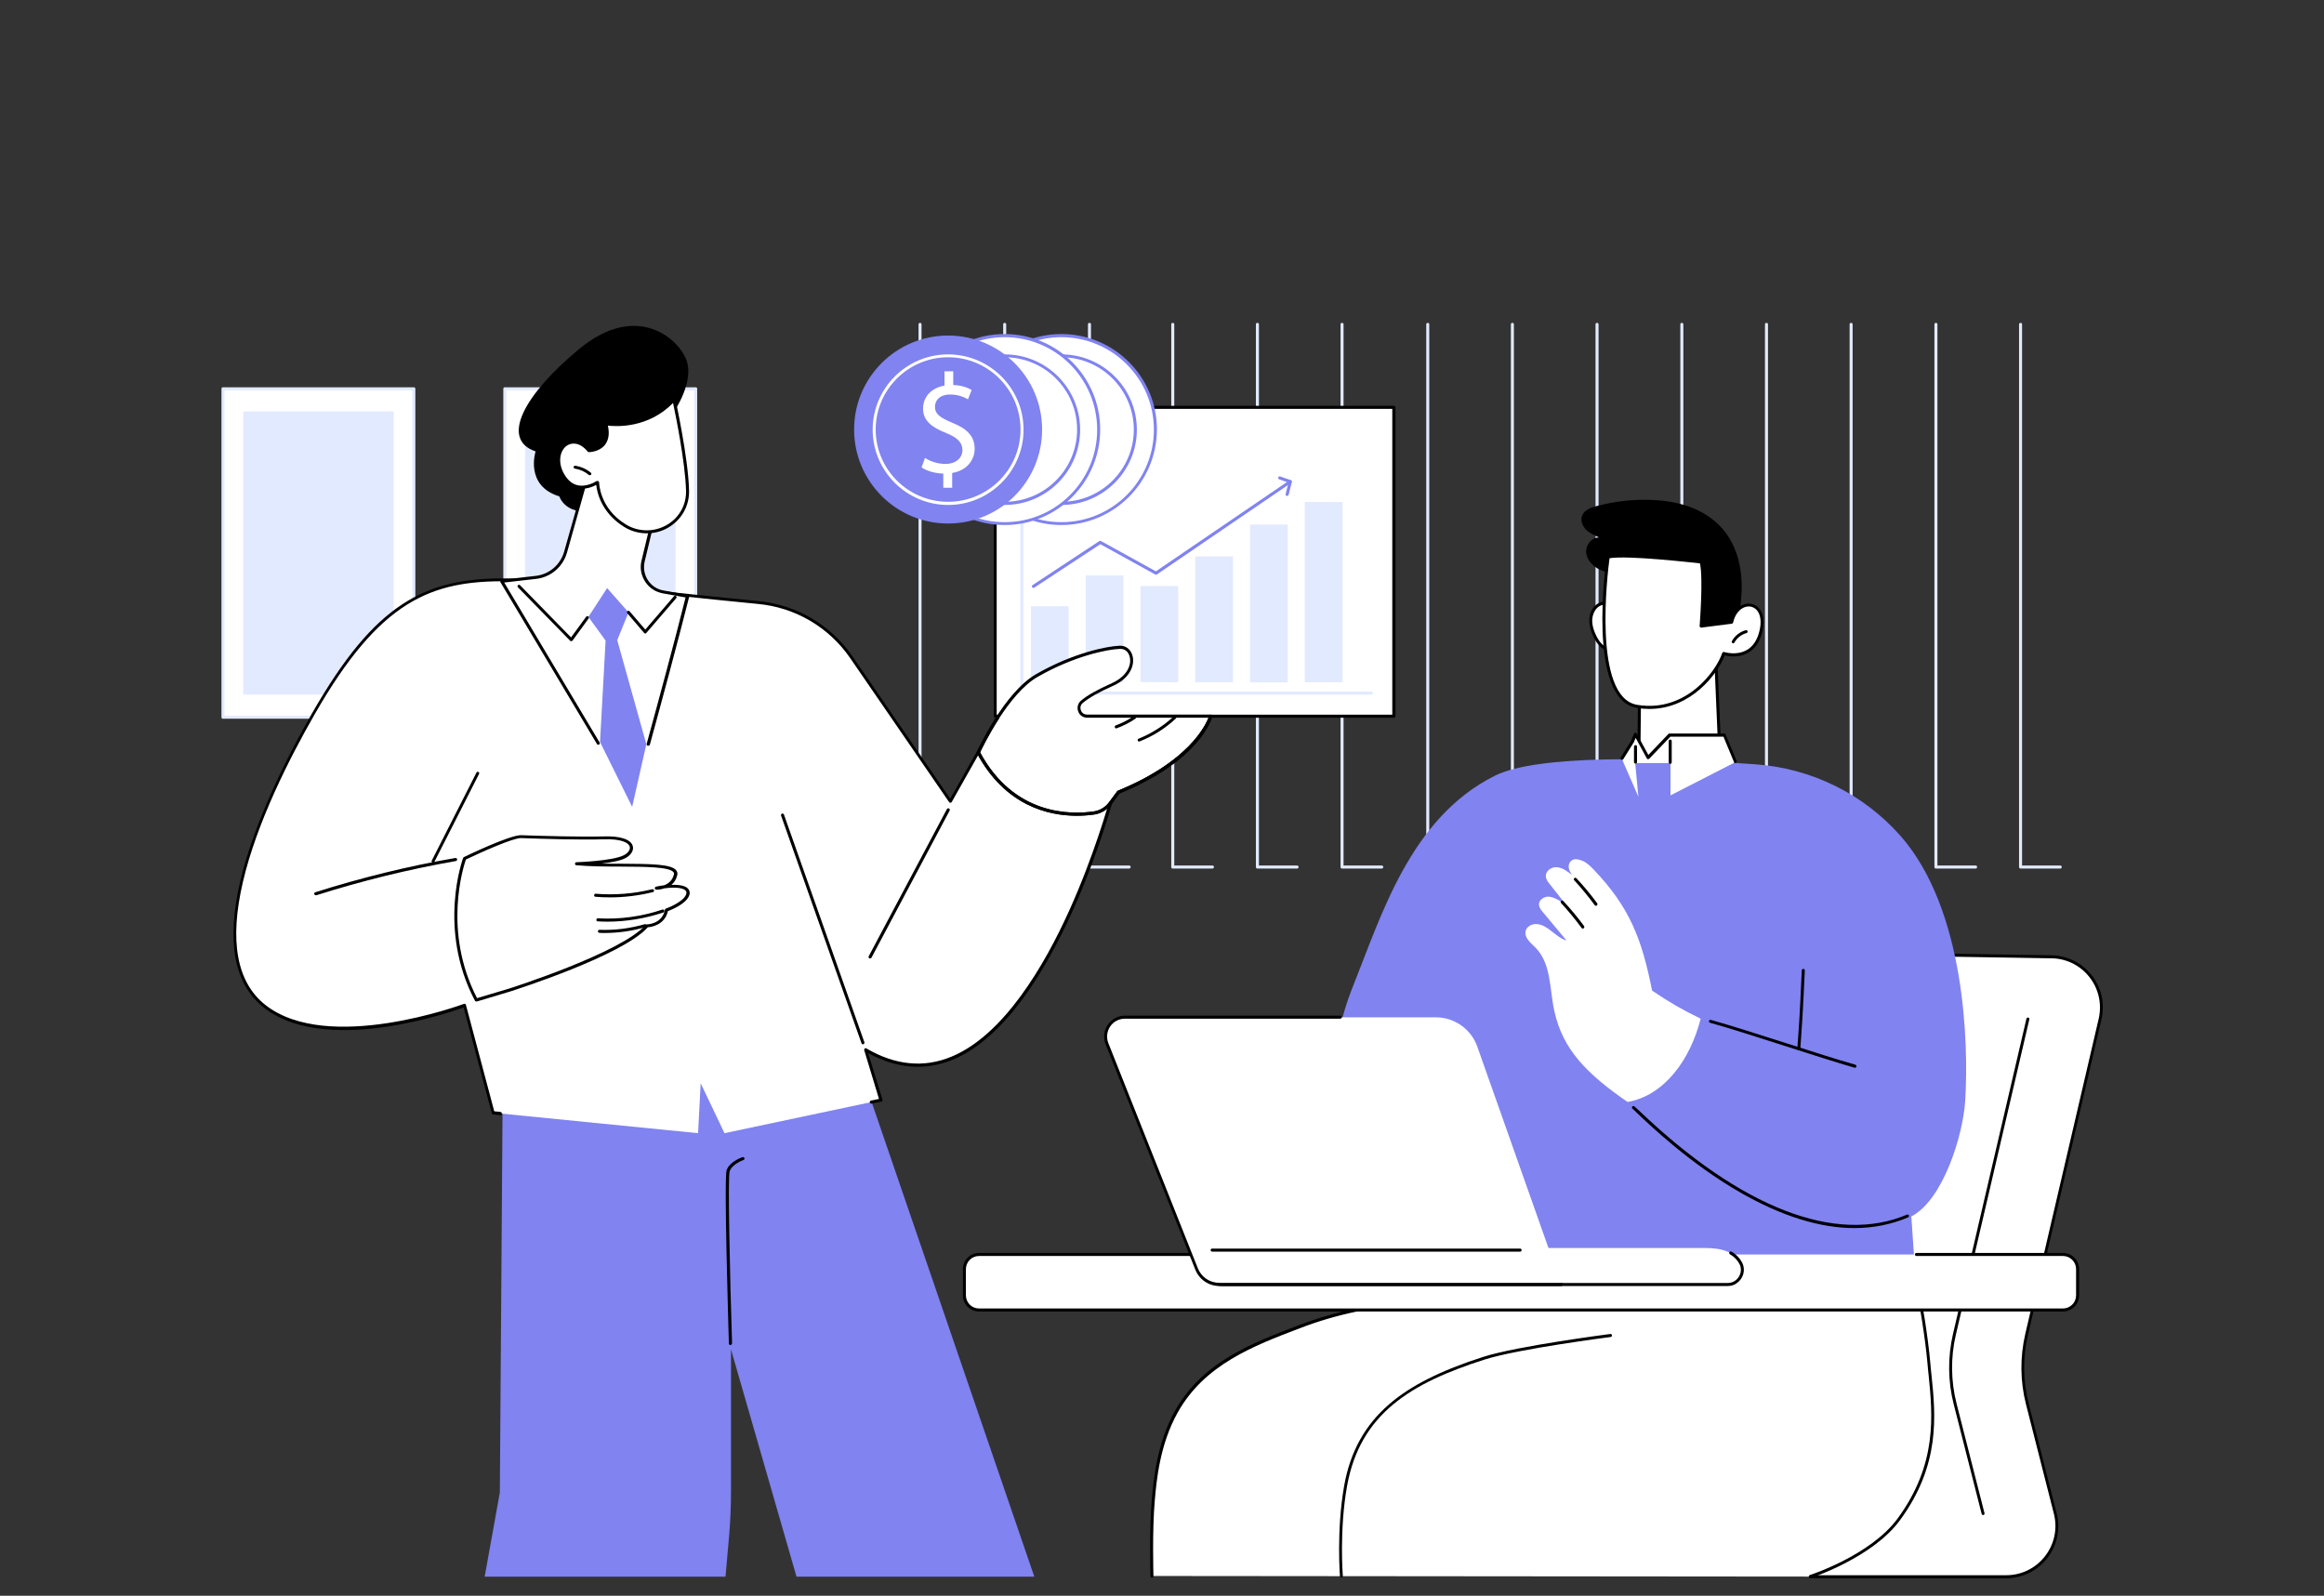 <?xml version="1.0" encoding="UTF-8"?> <svg xmlns="http://www.w3.org/2000/svg" width="3294" height="2262" viewBox="0 0 3294 2262" fill="none"><rect x="0" y="0" width="3294" height="2262" fill="#333333" stroke="none"/><path d="M586.488 1016.62L586.488 551.057H315.962L315.962 1016.62H586.488Z" fill="white"></path><path d="M586.567 1018.81H316.041C314.758 1018.81 313.902 1017.96 313.902 1016.67V551.112C313.902 549.829 314.758 548.974 316.041 548.974H586.567C587.851 548.974 588.706 549.829 588.706 551.112V1016.67C588.706 1017.74 587.637 1018.81 586.567 1018.81ZM318.179 1014.54H584.429V553.251H318.179V1014.54Z" fill="#E2EAFF"></path><path d="M557.913 583.19H344.699V984.596H557.913V583.19Z" fill="#E2EAFF"></path><path d="M986.008 1016.58L986.008 551.021H715.481L715.481 1016.58H986.008Z" fill="white"></path><path d="M986.05 1018.81H715.523C714.24 1018.81 713.385 1017.96 713.385 1016.67V551.112C713.385 549.829 714.24 548.974 715.523 548.974H986.05C987.333 548.974 988.188 549.829 988.188 551.112V1016.67C988.188 1017.74 987.333 1018.81 986.05 1018.81ZM717.662 1014.54H983.911V553.251H717.662V1014.54Z" fill="#E2EAFF"></path><path d="M957.395 583.19H744.182V984.596H957.395V583.19Z" fill="#E2EAFF"></path><path d="M2079.92 1231.17H2023.67C2022.39 1231.17 2021.54 1230.32 2021.54 1229.03V459.796C2021.54 458.513 2022.39 457.657 2023.67 457.657C2024.96 457.657 2025.81 458.513 2025.81 459.796V1226.89H2079.92C2081.2 1226.89 2082.06 1227.75 2082.06 1229.03C2082.06 1230.32 2080.99 1231.17 2079.92 1231.17Z" fill="#E2EAFF"></path><path d="M2199.89 1231.17H2143.64C2142.36 1231.17 2141.51 1230.32 2141.51 1229.03V459.796C2141.51 458.513 2142.36 457.657 2143.64 457.657C2144.93 457.657 2145.78 458.513 2145.78 459.796V1226.89H2199.89C2201.17 1226.89 2202.03 1227.75 2202.03 1229.03C2202.03 1230.32 2201.17 1231.17 2199.89 1231.17Z" fill="#E2EAFF"></path><path d="M2319.86 1231.17H2263.62C2262.33 1231.17 2261.48 1230.32 2261.48 1229.03V459.796C2261.48 458.513 2262.33 457.657 2263.62 457.657C2264.9 457.657 2265.76 458.513 2265.76 459.796V1226.89H2319.86C2321.14 1226.89 2322 1227.75 2322 1229.03C2322 1230.32 2321.14 1231.17 2319.86 1231.17Z" fill="#E2EAFF"></path><path d="M2440.05 1231.17H2383.81C2382.52 1231.17 2381.67 1230.32 2381.67 1229.03V459.796C2381.67 458.513 2382.52 457.657 2383.81 457.657C2385.09 457.657 2385.95 458.513 2385.95 459.796V1226.89H2440.05C2441.33 1226.89 2442.19 1227.75 2442.19 1229.03C2442.19 1230.32 2441.12 1231.17 2440.05 1231.17Z" fill="#E2EAFF"></path><path d="M1718.5 1231.17H1662.26C1660.97 1231.17 1660.12 1230.32 1660.12 1229.03V459.796C1660.12 458.513 1660.97 457.657 1662.26 457.657C1663.54 457.657 1664.4 458.513 1664.4 459.796V1226.89H1718.5C1719.78 1226.89 1720.64 1227.75 1720.64 1229.03C1720.64 1230.32 1719.57 1231.17 1718.5 1231.17Z" fill="#E2EAFF"></path><path d="M1838.47 1231.17H1782.23C1780.95 1231.17 1780.09 1230.32 1780.09 1229.03V459.796C1780.09 458.513 1780.95 457.657 1782.23 457.657C1783.51 457.657 1784.37 458.513 1784.37 459.796V1226.89H1838.47C1839.76 1226.89 1840.61 1227.75 1840.61 1229.03C1840.61 1230.32 1839.76 1231.17 1838.47 1231.17Z" fill="#E2EAFF"></path><path d="M1958.45 1231.17H1902.2C1900.92 1231.17 1900.06 1230.32 1900.06 1229.03V459.796C1900.06 458.513 1900.92 457.657 1902.2 457.657C1903.48 457.657 1904.34 458.513 1904.34 459.796V1226.89H1958.45C1959.73 1226.89 1960.58 1227.75 1960.58 1229.03C1960.58 1230.32 1959.73 1231.17 1958.45 1231.17Z" fill="#E2EAFF"></path><path d="M2560.02 1231.17H2503.78C2502.49 1231.17 2501.64 1230.32 2501.64 1229.03V459.796C2501.64 458.513 2502.49 457.657 2503.78 457.657C2505.06 457.657 2505.92 458.513 2505.92 459.796V1226.89H2560.02C2561.3 1226.89 2562.16 1227.75 2562.16 1229.03C2562.16 1230.32 2561.3 1231.17 2560.02 1231.17Z" fill="#E2EAFF"></path><path d="M2679.99 1231.17H2623.75C2622.47 1231.17 2621.61 1230.32 2621.61 1229.03V459.796C2621.61 458.513 2622.47 457.657 2623.75 457.657C2625.03 457.657 2625.89 458.513 2625.89 459.796V1226.89H2679.99C2681.28 1226.89 2682.13 1227.75 2682.13 1229.03C2682.13 1230.32 2681.28 1231.17 2679.99 1231.17Z" fill="#E2EAFF"></path><path d="M2800.18 1231.17H2743.94C2742.66 1231.17 2741.8 1230.32 2741.8 1229.03V459.796C2741.8 458.513 2742.66 457.657 2743.94 457.657C2745.22 457.657 2746.08 458.513 2746.08 459.796V1226.89H2800.18C2801.47 1226.89 2802.32 1227.75 2802.32 1229.03C2802.32 1230.32 2801.25 1231.17 2800.18 1231.17Z" fill="#E2EAFF"></path><path d="M2920.15 1231.17H2863.91C2862.63 1231.17 2861.77 1230.32 2861.77 1229.03V459.796C2861.77 458.513 2862.63 457.657 2863.91 457.657C2865.19 457.657 2866.05 458.513 2866.05 459.796V1226.89H2920.15C2921.44 1226.89 2922.29 1227.75 2922.29 1229.03C2922.29 1230.32 2921.44 1231.17 2920.15 1231.17Z" fill="#E2EAFF"></path><path d="M1360.29 1231.17H1304.05C1302.77 1231.17 1301.91 1230.32 1301.91 1229.03V459.796C1301.91 458.513 1302.77 457.657 1304.05 457.657C1305.33 457.657 1306.19 458.513 1306.19 459.796V1226.89H1360.29C1361.58 1226.89 1362.43 1227.75 1362.43 1229.03C1362.43 1230.32 1361.58 1231.17 1360.29 1231.17Z" fill="#E2EAFF"></path><path d="M1480.27 1231.17H1424.02C1422.74 1231.17 1421.88 1230.32 1421.88 1229.03V459.796C1421.88 458.513 1422.74 457.657 1424.02 457.657C1425.31 457.657 1426.16 458.513 1426.16 459.796V1226.89H1480.27C1481.55 1226.89 1482.41 1227.75 1482.41 1229.03C1482.41 1230.32 1481.55 1231.17 1480.27 1231.17Z" fill="#E2EAFF"></path><path d="M1600.46 1231.17H1544.21C1542.93 1231.17 1542.07 1230.32 1542.07 1229.03V459.796C1542.07 458.513 1542.93 457.657 1544.21 457.657C1545.5 457.657 1546.35 458.513 1546.35 459.796V1226.89H1600.46C1601.74 1226.89 1602.6 1227.75 1602.6 1229.03C1602.6 1230.32 1601.53 1231.17 1600.46 1231.17Z" fill="#E2EAFF"></path><path d="M2566.65 2235.01H2843.59C2890.43 2235.01 2924.64 2190.74 2913.09 2145.4L2873.53 1990.14C2865.4 1957.85 2864.98 1924.06 2872.46 1891.56L2976.61 1444.38C2987.09 1399.69 2953.51 1356.92 2907.75 1356.28L2500.57 1349.65C2458.44 1349 2421.87 1378.3 2413.53 1419.58C2387.65 1545.11 2335.47 1799.81 2320.72 1876.16C2301.25 1978.59 2566.65 2235.01 2566.65 2235.01Z" fill="white"></path><path d="M2843.38 2237.15H2566.43C2565.79 2237.15 2565.37 2236.93 2564.94 2236.5C2564.3 2235.86 2497.79 2171.49 2434.49 2095.36C2349.37 1992.71 2310.24 1918.93 2318.58 1875.73C2332.9 1801.09 2382.73 1557.73 2411.39 1419.15C2419.94 1377.45 2456.73 1347.51 2499.07 1347.51C2499.5 1347.51 2500.14 1347.51 2500.57 1347.51L2907.75 1354.14C2930.2 1354.57 2950.95 1364.83 2964.85 1382.58C2978.75 1400.33 2983.67 1423 2978.53 1445.03L2874.39 1892.2C2866.9 1924.06 2867.33 1957.85 2875.46 1989.71L2915.02 2144.97C2920.79 2167.21 2915.87 2190.52 2901.76 2208.7C2887.65 2226.67 2866.47 2237.15 2843.38 2237.15ZM2567.5 2232.87H2843.59C2865.19 2232.87 2885.29 2223.03 2898.55 2205.92C2911.81 2188.81 2916.52 2167 2911.17 2145.83L2871.61 1990.57C2863.27 1958.06 2863.05 1923.63 2870.54 1891.13L2974.68 1443.96C2979.39 1423.21 2974.68 1401.83 2961.64 1385.15C2948.59 1368.47 2928.92 1358.63 2907.96 1358.41L2500.78 1351.79C2500.35 1351.79 2499.93 1351.79 2499.28 1351.79C2458.87 1351.79 2423.79 1380.23 2415.67 1420.01C2387.22 1558.37 2337.18 1801.74 2322.85 1876.59C2304.25 1974.32 2553.18 2218.97 2567.5 2232.87Z" fill="black"></path><path d="M2810.87 2147.54C2810.02 2147.54 2808.95 2146.9 2808.74 2145.83L2769.17 1990.57C2760.83 1958.06 2760.62 1923.63 2768.1 1891.13L2872.25 1443.96C2872.46 1442.89 2873.75 1442.03 2874.82 1442.46C2875.89 1442.67 2876.74 1443.96 2876.31 1445.03L2772.17 1892.2C2764.68 1924.06 2765.11 1957.85 2773.24 1989.71L2812.8 2144.97C2813.01 2146.04 2812.37 2147.33 2811.3 2147.54C2811.3 2147.54 2811.09 2147.54 2810.87 2147.54Z" fill="black"></path><path d="M2322.85 1079.76L2324.14 957.222L2429.14 868.9L2438.34 1079.76H2322.85Z" fill="white"></path><path d="M2438.34 1081.9H2322.85C2322.21 1081.9 2321.78 1081.69 2321.36 1081.26C2320.93 1080.83 2320.71 1080.4 2320.71 1079.76L2322 957.222C2322 956.58 2322.21 955.939 2322.85 955.511L2427.86 867.403C2428.5 866.975 2429.35 866.761 2429.99 867.189C2430.64 867.616 2431.28 868.258 2431.28 869.113L2440.26 1079.76C2440.26 1080.4 2440.05 1080.83 2439.62 1081.26C2439.4 1081.47 2438.76 1081.9 2438.34 1081.9ZM2324.99 1077.62H2435.98L2427.21 873.604L2326.28 958.291L2324.99 1077.62Z" fill="black"></path><path d="M2261.91 860.56C2257.41 865.265 2255.06 871.68 2254.85 878.31C2254.63 884.726 2256.13 891.355 2258.48 897.343C2261.48 905.042 2265.97 912.527 2272.6 917.659C2276.45 920.439 2281.37 922.578 2285.86 921.081C2292.06 918.942 2294.2 911.457 2294.84 905.042C2295.91 893.28 2296.12 876.813 2291.2 865.693C2286.07 853.289 2270.89 851.578 2261.91 860.56Z" fill="white"></path><path d="M2282.65 923.434C2279.01 923.434 2274.95 921.937 2271.31 919.156C2265.11 914.452 2260.19 907.394 2256.56 897.985C2253.78 890.714 2252.49 884.298 2252.71 878.096C2252.92 870.611 2255.7 863.768 2260.41 859.063C2265.33 853.931 2272.38 851.792 2279.01 853.075C2285.43 854.358 2290.56 858.422 2293.13 864.41C2298.47 876.813 2297.83 895.205 2296.98 904.828C2296.12 914.665 2292.49 920.867 2286.5 922.792C2285.21 923.22 2283.93 923.434 2282.65 923.434ZM2263.4 862.057C2259.55 866.12 2257.2 871.894 2256.77 878.31C2256.56 883.87 2257.63 889.644 2260.41 896.488C2263.83 905.042 2268.32 911.671 2273.88 915.735C2275.8 917.232 2280.72 920.226 2285.21 918.729C2290.56 917.018 2292.27 909.961 2292.7 904.4C2293.55 894.991 2294.2 877.669 2289.28 866.12C2287.14 861.416 2283.29 858.208 2278.37 857.138C2273.02 856.283 2267.46 857.994 2263.4 862.057Z" fill="black"></path><path d="M2242.66 730.536C2245.86 722.837 2254.63 719.629 2262.55 717.491C2286.5 711.075 2311.52 707.867 2336.33 708.509C2356 708.937 2375.68 711.503 2394.07 718.132C2412.46 724.762 2429.57 735.454 2442.18 750.424C2455.66 766.25 2463.57 786.352 2466.78 806.882C2469.77 825.701 2468.92 844.948 2466.14 863.767C2462.93 886.222 2456.94 907.822 2430.21 906.966C2403.48 906.111 2376.1 885.581 2361.13 864.837C2350.87 850.722 2343.38 833.4 2328.41 824.204C2319.43 818.644 2308.52 816.506 2297.83 815.009C2287.35 813.298 2276.45 811.801 2266.82 807.096C2257.2 802.391 2249.07 793.409 2248.22 782.93C2247.36 772.451 2256.34 761.117 2267.04 761.973C2260.19 758.979 2253.14 755.985 2248 750.852C2242.87 745.292 2239.66 737.379 2242.66 730.536Z" fill="black"></path><path d="M2410.75 796.832C2410.75 796.832 2305.96 784 2279.44 789.561C2279.44 789.561 2250.14 989.943 2320.28 1001.49C2390.43 1012.83 2434.06 953.16 2443.04 926.428C2443.04 926.428 2484.31 939.901 2495.65 895.633C2506.98 851.151 2462.71 844.949 2454.16 882.374L2410.75 887.934C2410.75 887.72 2416.52 816.72 2410.75 796.832Z" fill="white"></path><path d="M2337.82 1004.91C2332.05 1004.91 2326.27 1004.48 2320.07 1003.42C2248.65 991.867 2276.23 797.473 2277.3 789.132C2277.52 788.277 2278.16 787.422 2279.01 787.422C2305.74 781.861 2406.68 794.051 2410.96 794.693C2411.82 794.693 2412.46 795.334 2412.67 796.19C2417.8 814.367 2413.95 871.894 2412.89 885.153L2452.23 880.235C2455.44 868.045 2462.93 859.277 2472.34 856.497C2479.39 854.358 2486.67 856.069 2492.01 860.988C2499.5 868.259 2501.64 880.876 2497.79 896.06C2494.15 910.174 2487.31 920.226 2477.26 925.572C2464.21 932.843 2449.88 930.277 2444.54 928.994C2434.48 955.725 2396.63 1004.91 2337.82 1004.91ZM2281.36 791.271C2278.8 809.663 2256.56 988.873 2320.71 999.138C2388.51 1010.26 2431.7 953.159 2441.11 925.572C2441.54 924.503 2442.61 923.861 2443.89 924.289C2444.11 924.289 2460.79 929.635 2475.33 921.723C2484.31 916.804 2490.51 907.822 2493.72 894.777C2497.14 881.304 2495.43 869.97 2489.23 863.982C2485.17 860.132 2479.61 858.635 2473.83 860.346C2465.49 862.912 2459.08 871.039 2456.51 882.373C2456.3 883.229 2455.66 883.87 2454.8 884.084L2411.39 889.644C2410.75 889.644 2410.11 889.43 2409.68 889.003C2409.25 888.575 2409.04 887.933 2409.04 887.292C2409.04 886.65 2414.38 819.714 2409.46 798.542C2396.63 797.259 2307.67 786.994 2281.36 791.271Z" fill="black"></path><path d="M2456.73 911.885C2456.3 911.885 2456.09 911.885 2455.66 911.671C2454.59 911.03 2454.16 909.747 2454.81 908.677C2458.87 901.192 2466.35 895.418 2474.48 893.28C2475.55 893.066 2476.83 893.707 2477.05 894.777C2477.26 895.846 2476.62 897.129 2475.55 897.343C2468.49 899.268 2462.08 904.186 2458.44 910.602C2458.23 911.457 2457.37 911.885 2456.73 911.885Z" fill="black"></path><path d="M2691.75 2153.53C2754.63 2067.56 2739.66 1992.92 2734.31 1932.4C2727.47 1855.2 2701.16 1737.79 2701.16 1737.79L2123.76 1596.86L2007.85 1846.22C1934.07 1849.85 1877.39 1867.18 1841.68 1880.65C1776.24 1905.67 1706.1 1932.4 1667.39 2000.84C1641.73 2046.6 1637.02 2098.57 1634.67 2126.15C1630.82 2169.57 1632.74 2233.94 1632.74 2233.94L2565.79 2234.79C2566.01 2234.79 2652.62 2206.99 2691.75 2153.53Z" fill="white"></path><path d="M2566.01 2236.93C2565.15 2236.93 2564.3 2236.29 2563.87 2235.43C2563.44 2234.36 2564.08 2233.08 2565.15 2232.65C2566.01 2232.44 2651.55 2204.64 2689.83 2152.24C2746.29 2075.04 2739.23 2005.75 2733.67 1949.94C2733.03 1943.95 2732.39 1938.18 2731.96 1932.4C2725.54 1860.55 2702.02 1752.34 2699.03 1739.29L2124.61 1599.22L2009.77 1847.07C2009.34 1847.72 2008.7 1848.36 2007.85 1848.36C1950.32 1851.14 1894.5 1862.68 1842.32 1882.79C1776.03 1908.02 1707.38 1934.33 1669.31 2002.12C1643.87 2047.46 1639.16 2098.99 1636.81 2126.58C1632.96 2169.35 1634.88 2233.51 1634.88 2234.15C1634.88 2235.43 1634.03 2236.29 1632.74 2236.29C1631.46 2236.29 1630.61 2235.43 1630.61 2234.15C1630.61 2233.51 1628.68 2169.14 1632.53 2125.94C1635.1 2097.93 1639.59 2045.96 1665.46 1999.77C1704.39 1930.48 1773.68 1904.17 1840.83 1878.51C1893.01 1858.62 1948.61 1847.07 2006.35 1844.08L2121.62 1596.01C2122.05 1595.15 2123.11 1594.51 2123.97 1594.72L2701.38 1735.66C2702.23 1735.87 2702.88 1736.51 2702.88 1737.37C2703.09 1738.65 2729.39 1855.84 2736.02 1932.4C2736.45 1938.18 2737.09 1943.95 2737.73 1949.72C2743.51 2006.18 2750.56 2076.33 2693.04 2154.81C2653.9 2208.27 2567.08 2236.5 2566.22 2236.93C2566.44 2236.93 2566.22 2236.93 2566.01 2236.93Z" fill="black"></path><path d="M1901.35 2236.08C1900.28 2236.08 1899.21 2235.22 1899.21 2234.15C1899.21 2233.51 1894.08 2168.92 1905.2 2106.05C1913.75 2057.93 1934.71 2020.08 1968.92 1990.57C1999.51 1964.05 2042.06 1942.67 2102.8 1923.21C2151.13 1907.81 2281.15 1891.13 2282.44 1890.91C2283.72 1890.7 2284.57 1891.55 2284.79 1892.84C2285 1893.91 2284.15 1894.98 2282.86 1895.19C2281.58 1895.4 2151.98 1911.87 2103.87 1927.27C2000.36 1960.42 1927.65 2003.61 1909.26 2106.69C1898.14 2168.92 1903.27 2233.08 1903.27 2233.72C1903.48 2235.01 1902.63 2236.08 1901.35 2236.08Z" fill="black"></path><path d="M2037.79 1783.56L2036.72 1710.63C2036.72 1710.63 1975.13 1700.15 1934.28 1662.09C1875.9 1607.34 1879.54 1492.93 1918.03 1397.12C1957.59 1298.75 1998.87 1159.53 2118.62 1099.65C2179.57 1069.28 2351.09 1073.77 2488.17 1083.4C2567.29 1088.96 2641.07 1125.31 2693.68 1184.76C2785.21 1288.7 2790.56 1478.39 2785.42 1560.51C2782.43 1608.84 2754.2 1701.01 2709.08 1724.32L2713.14 1783.56H2037.79Z" fill="#8083F0"></path><path d="M2775.59 1785.91H1965.93C1964.65 1785.91 1963.79 1785.05 1963.79 1783.77C1963.79 1782.49 1964.65 1781.63 1965.93 1781.63H2775.59C2776.87 1781.63 2777.73 1782.49 2777.73 1783.77C2777.73 1785.05 2776.87 1785.91 2775.59 1785.91Z" fill="black"></path><path d="M2629.31 1513.46C2629.1 1513.46 2628.88 1513.46 2628.67 1513.46C2603.22 1506.19 2568.15 1494.85 2530.72 1482.88C2491.8 1470.47 2451.6 1457.43 2423.8 1449.73C2422.73 1449.52 2422.08 1448.23 2422.3 1447.16C2422.73 1446.09 2423.8 1445.45 2424.87 1445.67C2452.67 1453.37 2492.87 1466.41 2532.01 1478.81C2569.22 1490.79 2604.5 1502.12 2629.74 1509.18C2630.81 1509.61 2631.45 1510.68 2631.24 1511.75C2631.02 1512.82 2630.17 1513.46 2629.31 1513.46Z" fill="black"></path><path d="M2628.46 1740.79C2579.48 1740.79 2525.38 1723.89 2467 1690.53C2395.78 1649.68 2338.9 1595.37 2320.29 1577.62C2317.08 1574.41 2314.73 1572.27 2313.87 1571.63C2313.02 1570.99 2312.81 1569.49 2313.45 1568.63C2314.09 1567.78 2315.59 1567.56 2316.44 1568.21C2317.51 1569.06 2319.65 1570.99 2323.28 1574.41C2467.42 1712.13 2602.15 1764.52 2702.88 1721.75C2703.95 1721.33 2705.23 1721.75 2705.66 1722.82C2706.08 1723.89 2705.66 1725.18 2704.59 1725.6C2680.64 1735.65 2655.19 1740.79 2628.46 1740.79Z" fill="black"></path><path d="M2549.54 1488.87C2548.26 1488.87 2547.4 1487.8 2547.4 1486.51L2547.83 1481.59C2550.18 1450.37 2551.04 1437.54 2553.82 1375.52C2553.82 1374.24 2554.89 1373.38 2555.96 1373.38C2557.24 1373.38 2558.1 1374.45 2558.1 1375.52C2555.32 1437.54 2554.25 1450.37 2552.11 1481.59L2551.68 1486.51C2551.68 1488.01 2550.83 1488.87 2549.54 1488.87Z" fill="black"></path><path d="M2206.73 1229.25C2214.64 1229.89 2221.7 1235.23 2228.33 1240.37C2223.2 1233.31 2221.7 1226.68 2225.76 1221.55C2229.83 1216.41 2235.82 1217.48 2242.02 1219.84C2248.43 1222.19 2253.57 1227.11 2258.48 1232.24C2310.24 1286.34 2327.13 1331.25 2341.67 1404.18C2367.12 1421.29 2382.09 1430.06 2410.53 1443.96C2395.57 1502.98 2358.35 1553.24 2306.82 1562C2248.22 1521.59 2215.29 1487.37 2203.31 1434.12C2196.04 1402.25 2199.25 1365.69 2175.72 1342.59C2169.73 1336.6 2161.82 1330.4 2162.04 1322.06C2162.25 1314.15 2170.8 1309.01 2178.72 1309.87C2186.42 1310.51 2193.47 1315.43 2199.89 1320.56C2206.3 1325.48 2212.72 1331.04 2220.42 1333.18C2209.3 1319.71 2197.96 1306.45 2186.84 1292.97C2184.49 1290.19 2182.14 1287.2 2181.5 1283.78C2180 1275.44 2189.84 1269.24 2197.96 1271.38C2206.09 1273.3 2214.64 1278.43 2219.99 1285.06C2225.34 1291.69 2227.9 1295.33 2236.46 1303.88C2223.2 1286.99 2209.94 1270.31 2196.68 1253.41C2194.11 1250.2 2191.55 1247 2191.12 1243.15C2190.05 1234.81 2198.61 1228.6 2206.73 1229.25Z" fill="white"></path><path d="M2262.12 1283.99C2261.48 1283.99 2260.83 1283.78 2260.41 1283.14C2251.43 1270.95 2241.59 1258.97 2231.32 1247.85C2230.47 1247 2230.47 1245.71 2231.32 1244.86C2232.18 1244 2233.46 1244 2234.32 1244.86C2244.8 1255.98 2254.63 1267.95 2263.83 1280.36C2264.47 1281.21 2264.26 1282.71 2263.4 1283.35C2262.97 1283.78 2262.55 1283.99 2262.12 1283.99Z" fill="black"></path><path d="M2243.52 1316.28C2242.87 1316.28 2242.23 1316.07 2241.8 1315.43C2232.82 1303.24 2222.98 1291.26 2212.72 1280.14C2211.86 1279.29 2211.86 1278 2212.72 1277.15C2213.58 1276.29 2214.86 1276.29 2215.71 1277.15C2226.19 1288.27 2236.03 1300.25 2245.23 1312.65C2245.87 1313.5 2245.65 1315 2244.8 1315.64C2244.58 1316.07 2243.94 1316.28 2243.52 1316.28Z" fill="black"></path><path d="M2298.9 1075.91L2318.58 1041.91L2336.11 1073.99L2366.27 1042.55H2444.75L2460.36 1079.97L2367.76 1127.45V1081.69H2317.72L2322.21 1129.38L2298.9 1075.91Z" fill="white"></path><path d="M2459.72 1079.55L2444.32 1042.12H2366.48L2336.11 1073.99L2318.15 1041.05L2313.66 1051.75L2299.12 1075.06L2459.72 1079.55Z" fill="white"></path><path d="M2459.72 1081.69C2458.87 1081.69 2458.01 1081.26 2457.8 1080.4L2442.83 1044.26H2367.55L2337.61 1075.48C2337.18 1075.91 2336.54 1076.13 2335.69 1076.13C2335.05 1076.13 2334.4 1075.7 2334.19 1075.06L2318.36 1045.97L2315.58 1052.6C2315.58 1052.6 2315.58 1052.82 2315.37 1052.82L2300.83 1076.13C2300.19 1077.19 2298.9 1077.41 2297.83 1076.77C2296.77 1076.13 2296.55 1074.84 2297.19 1073.77L2311.52 1050.68L2316.01 1039.98C2316.23 1039.13 2317.08 1038.7 2317.94 1038.7C2318.79 1038.7 2319.43 1039.13 2319.86 1039.77L2336.33 1070.14L2364.77 1040.41C2365.2 1039.98 2365.63 1039.77 2366.27 1039.77H2443.9C2444.75 1039.77 2445.61 1040.2 2445.82 1041.05L2461.43 1078.48C2461.86 1079.55 2461.43 1080.83 2460.36 1081.26C2460.36 1081.69 2460.15 1081.69 2459.72 1081.69Z" fill="black"></path><path d="M2367.34 1082.75C2366.05 1082.75 2365.2 1081.9 2365.2 1080.62V1050.46C2365.2 1049.18 2366.05 1048.32 2367.34 1048.32C2368.62 1048.32 2369.47 1049.18 2369.47 1050.46V1080.62C2369.47 1081.9 2368.62 1082.75 2367.34 1082.75Z" fill="black"></path><path d="M2318.15 1082.33C2316.87 1082.33 2316.01 1081.47 2316.01 1080.19V1058.38C2316.01 1057.09 2316.87 1056.24 2318.15 1056.24C2319.43 1056.24 2320.29 1057.09 2320.29 1058.38V1080.19C2320.29 1081.47 2319.43 1082.33 2318.15 1082.33Z" fill="black"></path><path d="M2924 1856.91H1387.67C1376.34 1856.91 1366.93 1847.71 1366.93 1836.17V1798.96C1366.93 1787.62 1376.12 1778.21 1387.67 1778.21H2924C2935.34 1778.21 2944.75 1787.41 2944.75 1798.96V1836.17C2944.75 1847.71 2935.55 1856.91 2924 1856.91Z" fill="white"></path><path d="M2924 1859.05H1387.67C1375.05 1859.05 1364.79 1848.78 1364.79 1836.17V1798.96C1364.79 1786.34 1375.05 1776.07 1387.67 1776.07H2162.25C2163.54 1776.07 2164.39 1776.93 2164.39 1778.21C2164.39 1779.49 2163.54 1780.35 2162.25 1780.35H1387.67C1377.4 1780.35 1369.06 1788.69 1369.06 1798.96V1836.17C1369.06 1846.43 1377.4 1854.77 1387.67 1854.77H2924C2934.27 1854.77 2942.61 1846.43 2942.61 1836.17V1798.96C2942.61 1788.69 2934.27 1780.35 2924 1780.35H2716.35C2715.07 1780.35 2714.21 1779.49 2714.21 1778.21C2714.21 1776.93 2715.07 1776.07 2716.35 1776.07H2924C2936.62 1776.07 2946.89 1786.34 2946.89 1798.96V1836.17C2946.89 1848.78 2936.62 1859.05 2924 1859.05Z" fill="black"></path><path d="M2178.93 1768.8H1685.57L1694.98 1794.68C1700.75 1810.29 1715.72 1820.77 1732.4 1820.77H2448.6C2452.88 1820.77 2457.16 1819.7 2460.58 1817.35C2468.71 1811.79 2471.7 1801.52 2468.28 1792.97C2459.94 1775.22 2442.4 1769.02 2416.52 1769.02H2178.93V1768.8Z" fill="white"></path><path d="M2448.82 1822.91H1732.62C1715.08 1822.91 1699.26 1811.79 1693.06 1795.32L1683.65 1769.44C1683.43 1768.8 1683.43 1768.16 1683.86 1767.52C1684.29 1766.88 1684.93 1766.66 1685.57 1766.66H2178.93C2180.22 1766.66 2181.07 1767.52 2181.07 1768.8C2181.07 1770.09 2180.22 1770.94 2178.93 1770.94H1688.57L1696.91 1794.04C1702.47 1808.79 1716.58 1818.63 1732.41 1818.63H2448.61C2452.67 1818.63 2456.3 1817.56 2459.3 1815.42C2466.36 1810.5 2469.35 1801.52 2466.36 1793.4C2463.15 1786.77 2458.44 1781.63 2452.03 1778C2450.96 1777.36 2450.74 1776.07 2451.17 1775C2451.81 1773.94 2453.1 1773.72 2454.17 1774.15C2461.22 1778.21 2466.57 1783.99 2470.21 1791.69C2474.05 1801.74 2470.42 1812.86 2461.65 1818.84C2458.23 1821.62 2453.74 1822.91 2448.82 1822.91Z" fill="black"></path><path d="M1728.56 1820.77C1714.23 1820.77 1701.4 1812 1696.05 1798.74L1569.24 1479.67C1565.81 1471.12 1566.88 1461.71 1572.02 1454.01C1577.15 1446.52 1585.7 1442.03 1594.68 1442.03H2035.01C2061.53 1442.03 2085.27 1458.71 2094.04 1483.95L2213.15 1820.98H1728.56V1820.77Z" fill="white"></path><path d="M2212.94 1822.91H1728.55C1713.16 1822.91 1699.68 1813.71 1694.12 1799.38L1567.09 1480.31C1563.46 1471.12 1564.53 1460.85 1570.09 1452.72C1575.65 1444.6 1584.84 1439.68 1594.47 1439.68H1899.64C1900.92 1439.68 1901.78 1440.54 1901.78 1441.82C1901.78 1443.1 1900.92 1443.96 1899.64 1443.96H1594.47C1586.13 1443.96 1578.21 1448.02 1573.51 1455.08C1568.8 1462.13 1567.95 1470.9 1570.94 1478.6L1697.76 1797.67C1702.68 1810.29 1714.65 1818.42 1728.34 1818.42H2212.94C2214.22 1818.42 2215.07 1819.27 2215.07 1820.56C2215.07 1822.05 2214.01 1822.91 2212.94 1822.91Z" fill="black"></path><path d="M2154.56 1774.15H1718.08C1716.79 1774.15 1715.94 1773.29 1715.94 1772.01C1715.94 1770.73 1716.79 1769.87 1718.08 1769.87H2154.56C2155.84 1769.87 2156.69 1770.73 2156.69 1772.01C2156.69 1773.29 2155.84 1774.15 2154.56 1774.15Z" fill="black"></path><mask id="mask0_186_3667" style="mask-type:luminance" maskUnits="userSpaceOnUse" x="316" y="460" width="1762" height="1776"><path d="M2077.78 460.01H316.041V2235.01H2077.78V460.01Z" fill="white"></path></mask><g mask="url(#mask0_186_3667)"><path d="M1023.9 2285.48L1033.31 2178.34C1035.23 2156.74 1036.09 2134.92 1036.09 2113.11V1912.73L1143.45 2285.26H1483.26L1145.8 1300.67L712.741 1508.97L708.464 2115.68L677.883 2285.26H1023.9V2285.48Z" fill="#8083F0"></path><path d="M1035.23 1906.53C1034.17 1906.53 1033.1 1905.67 1033.1 1904.39C1032.45 1880.43 1026.04 1670.43 1029.89 1658.88C1033.95 1646.48 1051.7 1640.49 1052.34 1640.28C1053.41 1639.85 1054.7 1640.49 1055.12 1641.56C1055.55 1642.63 1054.91 1643.91 1053.84 1644.34C1053.63 1644.34 1037.59 1649.9 1034.17 1660.38C1031.39 1668.5 1034.59 1810.93 1037.59 1904.39C1037.37 1905.46 1036.52 1906.53 1035.23 1906.53Z" fill="black"></path><path d="M1249.09 1559.23L1227.06 1488.01C1448.4 1617.82 1576.93 1128.31 1576.93 1128.31L1397.08 1047.9L1347.47 1136.01L1207.18 931.775C1176.81 887.507 1128.26 859.064 1074.8 853.931C946.273 841.742 804.915 823.136 720.656 821.853C603.036 820.142 533.319 856.925 444.783 1011.33C356.247 1165.73 284.606 1354.57 375.28 1426.21C465.955 1497.85 658.852 1424.92 658.852 1424.92L699.485 1577.4L989.472 1606.27L993.108 1535.49L1026.9 1606.27L1249.09 1559.23Z" fill="white"></path><path d="M709.535 1580.82H709.321L699.056 1579.75C698.2 1579.75 697.345 1579.11 697.131 1578.26L657.14 1428.13C646.875 1431.77 603.249 1446.74 551.282 1454.86C496.535 1463.42 421.258 1465.77 373.782 1428.13C331.867 1394.98 320.532 1334.89 340.421 1249.56C360.309 1164.66 406.93 1072.7 442.643 1010.47C487.339 932.629 526.689 885.154 570.315 856.497C610.947 829.979 655.643 819.072 720.441 819.928C778.182 820.783 862.441 829.765 951.618 839.389C992.251 843.666 1034.17 848.157 1074.58 852.006C1128.9 857.139 1177.66 885.795 1208.46 930.705L1346.82 1132.16L1394.94 1047.04C1395.58 1046.19 1396.65 1045.76 1397.72 1046.19L1577.57 1126.6C1578.43 1127.02 1579.07 1128.09 1578.86 1129.16C1578.64 1130.02 1557.9 1208.29 1519.62 1292.76C1484.12 1371.03 1426.16 1470.9 1350.24 1502.13C1311.32 1518.16 1271.12 1514.96 1230.49 1492.72L1250.8 1558.8C1251.02 1559.44 1250.8 1560.08 1250.59 1560.51C1250.37 1560.94 1249.73 1561.36 1249.09 1561.58L1235.4 1564.36C1234.33 1564.57 1233.05 1563.93 1232.84 1562.65C1232.62 1561.58 1233.27 1560.29 1234.55 1560.08L1245.88 1557.73L1224.93 1488.65C1224.71 1487.8 1224.93 1486.94 1225.57 1486.3C1226.21 1485.66 1227.28 1485.66 1227.92 1486.09C1268.77 1510.04 1309.4 1514.1 1348.53 1497.85C1422.95 1467.05 1480.48 1368.25 1515.55 1290.62C1550.41 1213.42 1570.73 1141.35 1574.15 1129.38L1397.72 1050.46L1348.96 1136.86C1348.53 1137.5 1347.89 1137.93 1347.25 1137.93C1346.39 1137.93 1345.75 1137.72 1345.33 1137.07L1205.04 932.843C1174.88 889.003 1127.19 860.988 1074.16 856.069C1033.74 852.22 991.609 847.729 950.977 843.452C861.799 833.828 777.754 824.847 720.013 823.991C610.947 822.494 538.451 851.151 446.065 1012.4C410.565 1074.2 363.945 1165.73 344.27 1250.2C324.809 1333.82 335.502 1392.42 376.134 1424.5C464.884 1494.43 655.643 1423.64 657.568 1423C658.209 1422.79 658.851 1422.79 659.279 1423C659.92 1423.21 660.134 1423.85 660.348 1424.28L700.553 1575.26L709.321 1576.12C710.39 1576.33 711.459 1577.19 711.245 1578.47C711.673 1579.97 710.604 1580.82 709.535 1580.82Z" fill="black"></path><path d="M658.638 1216.84C658.638 1216.84 621.214 1315.22 675.105 1417.44L721.94 1403.33C721.94 1403.33 881.903 1352.86 916.975 1312.22C916.975 1312.22 940.499 1312.01 944.777 1289.77C944.777 1289.77 969.584 1281 974.502 1268.81C979.421 1256.62 960.174 1252.77 930.662 1258.97C930.662 1258.97 953.117 1259.61 957.608 1239.73C962.099 1219.84 874.632 1229.46 817.533 1224.33C817.533 1224.33 869.927 1222.62 885.753 1213.85C901.578 1205.08 900.722 1186.05 855.813 1187.33C824.59 1188.4 769.629 1186.69 738.834 1185.62C723.437 1185.41 658.638 1216.84 658.638 1216.84Z" fill="white"></path><path d="M675.106 1419.58C674.25 1419.58 673.609 1419.15 673.181 1418.51C619.503 1316.5 656.073 1217.06 656.5 1215.99C656.714 1215.56 657.142 1215.13 657.57 1214.92C660.136 1213.64 723.009 1183.27 738.621 1183.91C768.988 1184.98 824.377 1186.48 855.599 1185.62C879.337 1184.77 894.307 1189.9 896.873 1199.31C898.584 1205.3 894.521 1211.92 886.822 1216.2C879.765 1220.05 865.864 1222.62 852.605 1224.11C861.801 1224.33 871.211 1224.33 880.62 1224.33C924.461 1224.54 951.62 1224.97 958.464 1233.74C959.961 1235.66 960.602 1238.02 959.961 1240.37C958.464 1246.78 955.47 1251.06 951.62 1254.27C963.596 1253.84 972.15 1255.77 975.572 1260.04C977.069 1261.97 978.566 1265.17 976.641 1269.88C971.937 1281.43 951.834 1289.55 946.702 1291.48C942.211 1311.37 922.75 1314.15 918.259 1314.36C882.117 1354.78 729.425 1403.33 723.009 1405.46L675.961 1419.58C675.534 1419.58 675.32 1419.58 675.106 1419.58ZM660.35 1218.34C657.142 1227.75 626.988 1319.92 676.175 1414.87L721.298 1401.4C722.795 1400.97 881.048 1350.5 915.265 1310.94C915.692 1310.51 916.334 1310.3 916.762 1310.3C917.617 1310.3 938.575 1309.87 942.425 1289.55C942.638 1288.91 943.066 1288.27 943.921 1287.84C944.135 1287.84 967.873 1279.29 972.364 1268.17C973.22 1265.82 973.219 1264.11 971.936 1262.61C969.156 1259.19 959.747 1256.83 941.783 1259.19C935.581 1261.33 930.448 1261.11 930.235 1261.11C929.165 1261.11 928.31 1260.26 928.096 1259.19C928.096 1258.12 928.738 1257.05 929.807 1256.83C933.656 1255.98 937.506 1255.34 941.141 1254.91C946.916 1252.77 953.117 1248.49 955.256 1239.3C955.47 1238.02 955.256 1237.16 954.614 1236.3C948.626 1228.61 913.768 1228.61 879.979 1228.39C858.379 1228.39 836.138 1228.18 816.891 1226.47C815.822 1226.47 814.967 1225.4 814.967 1224.33C814.967 1223.26 815.822 1222.19 817.106 1222.19C817.533 1222.19 869.072 1220.48 884.47 1212.14C890.458 1208.93 893.665 1204.23 892.596 1200.16C891.099 1194.6 880.62 1188.83 855.599 1189.68C824.163 1190.75 768.774 1189.04 738.407 1187.97C727.286 1187.76 682.805 1207.65 660.35 1218.34Z" fill="black"></path><path d="M864.797 1272.02C857.954 1272.02 850.897 1271.8 844.053 1271.16C842.77 1271.16 841.915 1270.09 842.128 1268.81C842.128 1267.74 843.198 1266.67 844.481 1266.89C871.427 1269.02 898.372 1266.89 924.463 1260.47C925.532 1260.26 926.815 1260.9 927.029 1261.97C927.243 1263.04 926.601 1264.32 925.532 1264.53C905.643 1269.45 885.113 1272.02 864.797 1272.02Z" fill="black"></path><path d="M860.733 1306.45C856.242 1306.45 851.751 1306.24 847.26 1306.02C845.977 1306.02 845.122 1304.95 845.335 1303.67C845.335 1302.39 846.405 1301.53 847.688 1301.74C878.269 1303.45 909.92 1299.18 938.79 1289.34C939.859 1288.91 941.143 1289.55 941.57 1290.62C941.998 1291.69 941.356 1292.98 940.287 1293.4C914.625 1301.96 887.465 1306.45 860.733 1306.45Z" fill="black"></path><path d="M857.094 1322.49C854.528 1322.49 852.176 1322.49 849.609 1322.27C848.326 1322.27 847.471 1321.2 847.471 1320.14C847.471 1318.85 848.54 1318 849.609 1318C871.209 1318.85 892.808 1316.07 913.766 1310.08C914.835 1309.66 916.118 1310.51 916.332 1311.58C916.76 1312.65 915.904 1313.93 914.835 1314.15C896.016 1319.71 876.555 1322.49 857.094 1322.49Z" fill="black"></path><path d="M447.56 1269.02C446.704 1269.02 445.849 1268.38 445.421 1267.53C444.993 1266.46 445.635 1265.17 446.918 1264.75C511.716 1244.22 578.439 1227.75 645.375 1216.2C646.445 1215.99 647.728 1216.84 647.942 1217.91C648.155 1218.98 647.3 1220.27 646.231 1220.48C579.508 1232.24 512.999 1248.49 448.415 1269.02C447.987 1268.81 447.773 1269.02 447.56 1269.02Z" fill="black"></path><path d="M1223 1480.31C1222.15 1480.31 1221.29 1479.67 1221.08 1478.82L1107.09 1156.11C1106.66 1155.04 1107.31 1153.76 1108.37 1153.33C1109.44 1152.9 1110.73 1153.54 1111.15 1154.61L1225.14 1477.32C1225.57 1478.39 1224.93 1479.67 1223.86 1480.1C1223.64 1480.31 1223.43 1480.31 1223 1480.31Z" fill="black"></path><path d="M1233.27 1358.63C1232.84 1358.63 1232.62 1358.63 1232.2 1358.42C1231.13 1357.77 1230.7 1356.49 1231.34 1355.42L1342.12 1146.91C1342.76 1145.84 1344.04 1145.42 1345.11 1146.06C1346.18 1146.7 1346.61 1147.98 1345.97 1149.05L1235.19 1357.56C1234.76 1358.2 1234.12 1358.63 1233.27 1358.63Z" fill="black"></path><path d="M613.943 1222.83C613.515 1222.83 613.301 1222.83 612.874 1222.62C611.804 1222.19 611.377 1220.69 612.018 1219.84L675.319 1095.16C675.747 1094.09 677.03 1093.66 678.099 1094.3C679.169 1094.73 679.596 1096.23 678.955 1097.08L615.654 1221.76C615.44 1222.4 614.798 1222.83 613.943 1222.83Z" fill="black"></path><path d="M1975.75 1014.99V577.447L1410.75 577.447V1014.99L1975.75 1014.99Z" fill="white"></path><path d="M1975.77 1017.32H1410.77C1409.48 1017.32 1408.63 1016.46 1408.63 1015.18V577.417C1408.63 576.134 1409.48 575.279 1410.77 575.279H1975.77C1977.05 575.279 1977.91 576.134 1977.91 577.417V1014.96C1977.91 1016.25 1976.84 1017.32 1975.77 1017.32ZM1412.69 1013.04H1973.42V579.556H1412.69V1013.04Z" fill="black"></path><path d="M1902.84 711.503H1849.38V967.06H1902.84V711.503Z" fill="#E2EAFF"></path><path d="M1825.21 743.582H1771.75V967.274H1825.21V743.582Z" fill="#E2EAFF"></path><path d="M1747.59 788.706H1694.12V967.061H1747.59V788.706Z" fill="#E2EAFF"></path><path d="M1669.96 967.061L1616.49 966.847V830.621H1669.96V967.061Z" fill="#E2EAFF"></path><path d="M1592.33 815.651H1538.87V967.061H1592.33V815.651Z" fill="#E2EAFF"></path><path d="M1514.7 859.278H1461.23V967.061H1514.7V859.278Z" fill="#E2EAFF"></path><path d="M1464.66 833.401C1464.01 833.401 1463.37 832.973 1462.94 832.332C1462.3 831.263 1462.52 829.979 1463.59 829.338L1558.32 766.892C1558.97 766.464 1559.82 766.464 1560.46 766.892L1638.31 809.877L1827.57 680.922C1828.64 680.281 1829.92 680.495 1830.56 681.564C1831.2 682.633 1830.99 683.916 1829.92 684.558L1639.59 814.368C1638.95 814.796 1638.09 814.796 1637.45 814.368L1559.61 771.383L1465.94 832.973C1465.3 833.401 1464.87 833.401 1464.66 833.401Z" fill="#8083F0"></path><path d="M1824.15 702.95C1823.93 702.95 1823.72 702.95 1823.72 702.95C1822.65 702.736 1821.79 701.453 1822.22 700.383L1826.29 684.13L1813.03 679.426C1811.96 678.998 1811.32 677.715 1811.74 676.646C1812.17 675.576 1813.45 674.935 1814.52 675.362L1829.71 680.709C1830.78 681.137 1831.42 682.206 1830.99 683.275L1826.5 701.453C1826.07 702.308 1825.22 702.95 1824.15 702.95Z" fill="#8083F0"></path><path d="M1943.69 984.597H1448.4C1447.12 984.597 1446.26 983.741 1446.26 982.458V682.206C1446.26 680.923 1447.12 680.067 1448.4 680.067C1449.69 680.067 1450.54 680.923 1450.54 682.206V980.32H1943.69C1944.97 980.32 1945.83 981.175 1945.83 982.458C1945.83 983.741 1944.97 984.597 1943.69 984.597Z" fill="#E2EAFF"></path><path d="M1504.43 742.085C1578.02 742.085 1637.67 682.436 1637.67 608.854C1637.67 535.272 1578.02 475.622 1504.43 475.622C1430.85 475.622 1371.2 535.272 1371.2 608.854C1371.2 682.436 1430.85 742.085 1504.43 742.085Z" fill="white"></path><path d="M1504.43 744.224C1429.8 744.224 1369.06 683.489 1369.06 608.854C1369.06 534.218 1429.8 473.483 1504.43 473.483C1579.07 473.483 1639.81 534.218 1639.81 608.854C1639.59 683.489 1578.86 744.224 1504.43 744.224ZM1504.43 477.974C1432.15 477.974 1373.34 536.785 1373.34 609.067C1373.34 681.35 1432.15 740.161 1504.43 740.161C1576.72 740.161 1635.53 681.35 1635.53 609.067C1635.53 536.785 1576.5 477.974 1504.43 477.974Z" fill="#8083F0"></path><path d="M1504.44 713.429C1562.31 713.429 1609.22 666.609 1609.22 608.853C1609.22 551.098 1562.31 504.278 1504.44 504.278C1446.56 504.278 1399.65 551.098 1399.65 608.853C1399.65 666.609 1446.56 713.429 1504.44 713.429Z" fill="white"></path><path d="M1504.44 715.781C1445.63 715.781 1397.51 667.878 1397.51 609.068C1397.51 550.258 1445.41 502.354 1504.44 502.354C1563.46 502.354 1611.36 550.258 1611.36 609.068C1611.36 667.878 1563.25 715.781 1504.44 715.781ZM1504.44 506.417C1447.98 506.417 1401.78 552.396 1401.78 608.854C1401.78 665.312 1447.76 711.29 1504.44 711.29C1561.11 711.29 1607.09 665.312 1607.09 608.854C1606.87 552.396 1560.89 506.417 1504.44 506.417Z" fill="#8083F0"></path><path d="M1424.02 742.085C1497.61 742.085 1557.26 682.436 1557.26 608.854C1557.26 535.272 1497.61 475.622 1424.02 475.622C1350.44 475.622 1290.79 535.272 1290.79 608.854C1290.79 682.436 1350.44 742.085 1424.02 742.085Z" fill="white"></path><path d="M1424.02 744.224C1349.39 744.224 1288.65 683.489 1288.65 608.854C1288.65 534.218 1349.39 473.483 1424.02 473.483C1498.66 473.483 1559.39 534.218 1559.39 608.854C1559.39 683.489 1498.66 744.224 1424.02 744.224ZM1424.02 477.974C1351.74 477.974 1292.93 536.785 1292.93 609.067C1292.93 681.35 1351.74 740.161 1424.02 740.161C1496.31 740.161 1555.12 681.35 1555.12 609.067C1555.12 536.785 1496.31 477.974 1424.02 477.974Z" fill="#8083F0"></path><path d="M1424.03 713.429C1481.9 713.429 1528.82 666.609 1528.82 608.853C1528.82 551.098 1481.9 504.278 1424.03 504.278C1366.15 504.278 1319.24 551.098 1319.24 608.853C1319.24 666.609 1366.15 713.429 1424.03 713.429Z" fill="white"></path><path d="M1424.03 715.781C1365.22 715.781 1317.1 667.878 1317.1 609.068C1317.1 550.258 1365 502.354 1424.03 502.354C1483.05 502.354 1530.95 550.258 1530.95 609.068C1530.95 667.878 1483.05 715.781 1424.03 715.781ZM1424.03 506.417C1367.57 506.417 1321.38 552.396 1321.38 608.854C1321.38 665.312 1367.36 711.29 1424.03 711.29C1480.7 711.29 1526.68 665.312 1526.68 608.854C1526.68 552.396 1480.7 506.417 1424.03 506.417Z" fill="#8083F0"></path><path d="M1343.83 742.085C1417.41 742.085 1477.06 682.436 1477.06 608.854C1477.06 535.272 1417.41 475.622 1343.83 475.622C1270.25 475.622 1210.6 535.272 1210.6 608.854C1210.6 682.436 1270.25 742.085 1343.83 742.085Z" fill="#8083F0"></path><path d="M1343.83 715.781C1285.02 715.781 1236.9 667.878 1236.9 609.068C1236.9 550.258 1284.81 502.354 1343.83 502.354C1402.86 502.354 1450.76 550.258 1450.76 609.068C1450.76 667.878 1402.86 715.781 1343.83 715.781ZM1343.83 506.417C1287.37 506.417 1241.18 552.396 1241.18 608.854C1241.18 665.312 1287.16 711.29 1343.83 711.29C1400.5 711.29 1446.48 665.312 1446.48 608.854C1446.48 552.396 1400.5 506.417 1343.83 506.417Z" fill="white"></path><path d="M1336.98 691.616V671.3C1325.22 671.086 1313.25 667.45 1306.19 662.532L1311.11 649.059C1318.38 653.978 1328.86 657.613 1340.19 657.613C1354.52 657.613 1364.14 649.273 1364.14 637.938C1364.14 626.818 1356.23 619.975 1341.48 613.987C1320.95 605.86 1308.33 596.664 1308.33 579.128C1308.33 562.448 1320.3 549.616 1338.7 546.622V526.306H1351.1V545.767C1363.29 546.195 1371.42 549.402 1377.19 552.824L1372.06 566.083C1367.78 563.731 1359.65 559.24 1346.61 559.24C1331 559.24 1325.22 568.436 1325.22 576.562C1325.22 587.041 1332.71 592.173 1350.24 599.445C1370.99 607.999 1381.47 618.478 1381.47 636.228C1381.47 652.053 1370.35 667.023 1349.6 670.444V691.402H1336.98V691.616Z" fill="white"></path><path d="M1386.81 1066.5C1386.81 1066.5 1424.88 983.099 1470 957.223C1519.19 928.994 1566.45 918.087 1587.41 917.446C1608.36 916.59 1614.78 953.373 1577.14 970.268C1557.25 979.25 1542.92 987.163 1533.73 994.861C1525.39 1001.92 1530.31 1015.39 1541.21 1015.39H1716.36C1716.36 1015.39 1701.39 1075.7 1585.7 1123.17L1573.93 1139C1568.59 1146.27 1560.46 1151.19 1551.27 1152.69C1517.69 1157.18 1435.78 1158.46 1386.81 1066.5Z" fill="white"></path><path d="M1526.24 1156.32C1486.25 1156.32 1424.66 1142.42 1384.67 1067.57C1384.46 1066.93 1384.25 1066.29 1384.67 1065.65C1386.17 1062.23 1423.38 981.389 1468.72 955.512C1521.33 925.359 1569.23 915.949 1586.98 915.308C1595.96 914.88 1603.23 920.868 1605.37 930.277C1608.58 943.536 1601.09 961.714 1577.57 972.193C1556.83 981.389 1543.35 989.301 1534.8 996.359C1530.95 999.566 1530.95 1003.84 1532.02 1006.84C1533.09 1009.83 1536.08 1013.04 1540.79 1013.04H1715.93C1716.58 1013.04 1717.22 1013.25 1717.64 1013.89C1718.07 1014.32 1718.29 1015.18 1718.07 1015.82C1717.43 1018.39 1701.39 1077.62 1586.77 1124.67L1575.43 1140.07C1569.66 1147.77 1560.89 1153.11 1551.48 1154.61C1544.85 1155.47 1536.3 1156.32 1526.24 1156.32ZM1389.16 1066.29C1437.5 1156.32 1518.33 1154.83 1550.84 1150.12C1559.18 1148.84 1566.88 1144.13 1572.01 1137.29L1583.77 1121.46C1583.99 1121.25 1584.41 1120.82 1584.63 1120.82C1684.07 1080.19 1708.45 1029.29 1713.15 1017.32H1541C1535.01 1017.32 1530.09 1013.89 1528.17 1008.33C1526.24 1002.77 1527.74 996.786 1532.23 993.151C1541 985.666 1555.12 977.753 1576.07 968.344C1597.24 958.72 1604.09 942.895 1601.31 931.347C1599.6 923.862 1594.25 919.371 1587.19 919.799C1569.66 920.44 1522.82 929.636 1470.86 959.362C1429.58 982.886 1393.44 1057.09 1389.16 1066.29Z" fill="black"></path><path d="M1526.24 1156.32C1486.25 1156.32 1424.66 1142.42 1384.67 1067.57C1384.03 1066.5 1384.46 1065.22 1385.53 1064.58C1386.6 1063.94 1387.88 1064.36 1388.52 1065.43C1436.85 1156.32 1517.9 1155.04 1550.62 1150.12C1558.96 1148.84 1566.66 1144.13 1571.8 1137.29L1583.56 1121.46C1583.77 1121.25 1584.2 1120.82 1584.41 1120.82C1697.33 1074.63 1713.58 1015.18 1713.8 1014.54C1714.01 1013.47 1715.29 1012.61 1716.36 1013.04C1717.43 1013.25 1718.29 1014.54 1717.86 1015.6C1717.22 1018.17 1701.18 1077.41 1586.55 1124.46L1575.22 1139.85C1569.44 1147.55 1560.68 1152.9 1551.27 1154.4C1544.85 1155.47 1536.3 1156.32 1526.24 1156.32Z" fill="black"></path><path d="M1571.58 1143.7C1571.15 1143.7 1570.73 1143.49 1570.3 1143.28C1569.44 1142.64 1569.23 1141.14 1569.87 1140.28L1583.77 1121.68C1583.99 1121.46 1584.41 1121.04 1584.63 1121.04C1697.54 1074.84 1713.8 1015.39 1714.01 1014.75C1714.22 1013.68 1715.51 1012.83 1716.58 1013.25C1717.64 1013.47 1718.5 1014.75 1718.07 1015.82C1717.43 1018.39 1701.39 1077.62 1586.77 1124.67L1573.29 1142.85C1572.86 1143.28 1572.22 1143.7 1571.58 1143.7Z" fill="black"></path><path d="M1386.81 1068.64C1386.6 1068.64 1386.17 1068.64 1385.96 1068.43C1384.89 1068 1384.46 1066.72 1384.89 1065.65C1385.1 1065.43 1395.79 1041.7 1412.47 1016.03C1413.12 1014.96 1414.4 1014.75 1415.47 1015.39C1416.54 1016.03 1416.75 1017.32 1416.11 1018.39C1399.64 1043.83 1388.95 1067.14 1388.74 1067.57C1388.31 1068.21 1387.45 1068.64 1386.81 1068.64Z" fill="black"></path><path d="M1614.57 1051.11C1613.71 1051.11 1612.86 1050.68 1612.64 1049.82C1612.22 1048.75 1612.64 1047.47 1613.93 1047.04C1632.1 1039.77 1649.21 1028.86 1663.54 1015.61C1664.4 1014.75 1665.68 1014.75 1666.53 1015.61C1667.39 1016.46 1667.39 1017.74 1666.53 1018.6C1651.56 1032.5 1634.46 1043.41 1615.42 1050.89C1615 1051.11 1614.78 1051.11 1614.57 1051.11Z" fill="black"></path><path d="M1582.06 1032.5C1581.21 1032.5 1580.35 1031.86 1580.14 1031C1579.71 1029.93 1580.35 1028.65 1581.42 1028.22C1590.4 1025.02 1598.96 1020.52 1606.87 1015.18C1607.94 1014.54 1609.22 1014.75 1609.86 1015.82C1610.51 1016.89 1610.29 1018.17 1609.22 1018.81C1601.1 1024.37 1592.11 1028.86 1582.92 1032.29C1582.49 1032.5 1582.28 1032.5 1582.06 1032.5Z" fill="black"></path><path d="M954.399 584.902C954.399 584.902 986.477 539.564 971.721 507.272C956.965 475.194 898.583 430.285 820.74 494.869C742.897 559.239 708.466 622.754 759.15 639.862C759.15 639.862 743.324 688.408 792.725 703.591C792.725 703.591 802.99 734.814 847.044 721.127C890.884 707.441 954.399 584.902 954.399 584.902Z" fill="black"></path><path d="M834.426 666.809L801.706 782.291C796.145 801.538 779.679 815.652 759.79 818.004L711.459 823.565L896.871 1134.3C896.871 1134.3 947.555 952.947 974.714 844.736L940.284 838.534C919.968 834.899 906.709 814.797 911.627 794.694L928.094 726.261C928.094 726.474 863.082 650.342 834.426 666.809Z" fill="white"></path><path d="M918.685 1057.09C918.471 1057.09 918.257 1057.09 918.043 1057.09C916.974 1056.88 916.332 1055.6 916.546 1054.53C933.227 993.792 956.323 908.678 971.721 846.874L939.643 841.1C929.164 839.175 920.182 833.401 914.408 824.419C908.634 815.437 906.709 804.958 909.275 794.693L925.528 727.329C918.471 719.202 861.585 655.688 835.923 668.733L803.631 783.359C797.857 803.461 780.748 818.217 759.791 820.57L714.667 825.702L849.823 1052.39C850.465 1053.46 850.037 1054.74 849.182 1055.38C848.113 1056.02 846.83 1055.6 846.188 1054.74L709.321 825.275C708.893 824.633 708.893 823.778 709.321 823.136C709.748 822.494 710.176 822.067 711.031 821.853L759.363 816.293C778.396 814.154 794.221 800.681 799.567 782.076L832.287 666.594C832.501 665.953 832.715 665.525 833.357 665.311C863.296 648.203 927.025 722.196 929.805 725.404C930.233 725.832 930.447 726.687 930.233 727.329L913.766 795.763C911.628 804.958 913.125 814.368 918.257 822.281C923.39 830.193 931.302 835.54 940.712 837.037L975.142 843.238C975.784 843.238 976.212 843.666 976.64 844.094C977.067 844.521 977.067 845.163 976.853 845.805C961.242 907.823 937.932 994.22 921.037 1055.81C920.61 1056.45 919.754 1057.09 918.685 1057.09Z" fill="black"></path><path d="M896.014 1143.7L916.116 1054.96L874.843 907.395L890.882 868.046L860.514 833.615L833.996 874.461L858.376 908.037L850.463 1051.75L896.014 1143.7Z" fill="#8083F0"></path><path d="M834.642 639.008C834.642 639.008 869.073 638.794 858.808 600.728C858.808 600.728 914.196 611.848 955.256 566.938C955.256 566.938 973.434 649.059 974.503 695.465C975.572 741.658 924.675 769.245 885.753 745.507C846.832 721.556 846.832 684.131 846.832 684.131C846.832 684.131 815.609 705.73 797.431 672.369C779.253 639.008 810.049 609.282 834.642 639.008Z" fill="white"></path><path d="M916.76 755.986C905.64 755.986 894.519 752.992 884.896 747.004C852.176 726.902 846.188 697.603 845.119 687.338C839.986 690.118 829.293 694.609 817.959 691.829C808.763 689.691 801.279 683.275 795.718 673.01C785.026 653.549 790.586 635.372 801.279 628.101C809.191 622.754 822.878 621.685 835.709 636.441C838.917 636.227 848.754 634.944 854.528 627.459C859.233 621.257 859.875 612.489 856.881 600.941C856.667 600.299 856.881 599.444 857.308 599.016C857.736 598.375 858.592 598.161 859.233 598.375C859.875 598.589 913.98 608.64 953.757 565.227C954.399 564.586 955.04 564.372 955.896 564.586C956.751 564.799 957.179 565.441 957.393 566.296C957.607 567.152 975.57 649.272 976.64 695.037C977.281 717.064 966.161 736.739 947.128 747.859C937.718 753.42 927.239 755.986 916.76 755.986ZM847.044 681.778C847.471 681.778 847.685 681.778 848.113 681.992C848.754 682.42 849.182 683.061 849.182 683.917C849.182 684.344 849.61 720.486 887.034 743.368C904.784 754.275 927.025 754.489 944.989 744.224C962.739 733.959 973.004 715.781 972.363 695.251C971.293 655.474 957.607 588.11 953.971 571.215C918.685 607.143 873.989 604.79 861.586 603.293C864.152 614.628 862.655 623.61 857.736 630.239C849.61 640.718 835.281 640.932 834.64 640.932C833.998 640.932 833.357 640.718 832.929 640.076C821.808 626.604 810.26 627.031 803.417 631.736C794.435 637.938 789.73 653.763 799.14 671.085C804.272 680.281 810.688 686.055 818.601 687.766C832.074 690.974 845.333 681.992 845.333 681.992C846.188 681.778 846.616 681.778 847.044 681.778Z" fill="black"></path><path d="M835.923 673.652C835.495 673.652 834.854 673.438 834.64 673.224C829.08 668.519 822.023 665.311 814.751 664.242C813.682 664.028 812.827 662.959 813.041 661.89C813.255 660.821 814.324 659.965 815.393 660.179C823.52 661.462 831.219 664.884 837.42 670.016C838.276 670.872 838.49 672.155 837.634 673.01C837.206 673.224 836.565 673.652 835.923 673.652Z" fill="black"></path><path d="M914.622 897.985C913.981 897.985 913.339 897.772 912.911 897.13L889.173 869.329C888.318 868.473 888.532 866.976 889.387 866.335C890.243 865.479 891.74 865.693 892.381 866.549L914.622 892.425L955.255 845.163C956.11 844.308 957.393 844.094 958.249 844.949C959.104 845.805 959.318 847.088 958.463 847.943L916.333 896.916C915.905 897.771 915.264 897.985 914.622 897.985Z" fill="black"></path><path d="M809.617 908.891C808.975 908.891 808.547 908.678 808.12 908.25L734.126 832.545C733.271 831.69 733.271 830.407 734.126 829.551C734.981 828.696 736.265 828.696 737.12 829.551L809.403 903.545L830.788 874.247C831.43 873.392 832.713 873.178 833.782 873.819C834.638 874.461 834.852 875.744 834.21 876.813L811.328 908.25C810.9 908.464 810.472 908.678 809.617 908.891Z" fill="black"></path></g></svg> 
